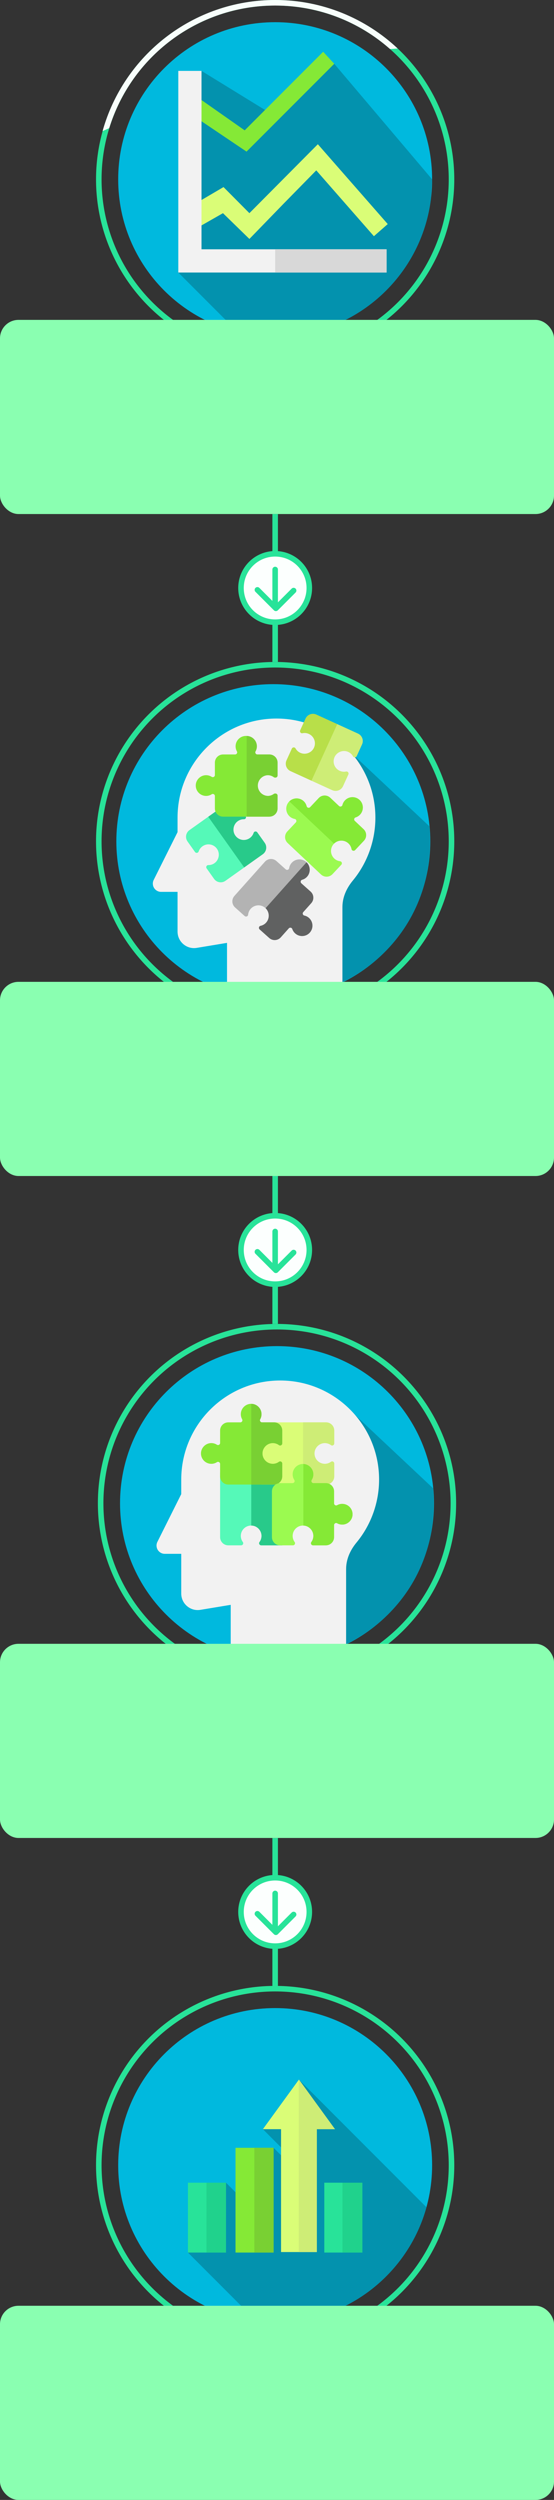 <?xml version="1.0" encoding="UTF-8"?> <svg xmlns="http://www.w3.org/2000/svg" width="300" height="1352" viewBox="0 0 300 1352" fill="none"><rect x="0" y="0" width="300" height="1352" fill="#333333" stroke="none"/> <path d="M149 182C195.944 182 234 143.944 234 97C234 50.056 195.944 12 149 12C102.056 12 64 50.056 64 97C64 143.944 102.056 182 149 182Z" fill="#00B9DE"></path> <path d="M233.364 107.415L234 97L181 34.5L146 61L109.123 38.341L96.554 147.389L128.725 179.56C135.223 181.151 142.012 182 149 182C192.418 182 228.228 149.446 233.364 107.415Z" fill="#0392AE"></path> <path d="M133.5 82L108.255 65H103.5L98.837 56.198L108.255 53.5L132.5 70.5L175 28L181 34.5L133.5 82Z" fill="#85E936"></path> <path d="M202.475 127.749L171.262 92.139L153.419 110.315L135.055 129.229L120.738 115.284L105.265 124.117L99.535 113.79L121.037 101.175L135.055 115.284L172.115 78L209.966 121.183L202.475 127.749Z" fill="#DAFD77"></path> <path d="M109.123 134.82V38.341H96.554V147.389H209.341V134.82H109.123Z" fill="#F2F2F2"></path> <path d="M149 134.822H209.34V147.389H149V134.822Z" fill="#D8D8D8"></path> <path d="M148 540C194.944 540 233 501.944 233 455C233 408.056 194.944 370 148 370C101.056 370 63 408.056 63 455C63 501.944 101.056 540 148 540Z" fill="#00B9DE"></path> <path d="M149.44 539.982C193.44 539.25 237.15 502.48 232.502 446.865L189.172 406.191L170.286 438.818L135.369 403.901L128.062 413.501L157.445 442.884L141.547 457.065L117.982 433.5L96.224 441.715L127.156 472.456L115.793 495.508L149.44 539.982Z" fill="#0392AE"></path> <path d="M96.147 442.162C96.147 412.619 120.172 388.594 149.715 388.594C179.258 388.594 203.283 412.619 203.283 442.162C203.283 454.607 198.935 466.714 191.043 476.249C188.481 479.347 185.427 484.329 185.427 490.543V531.367C172.736 537.344 161.447 539.17 155.969 539.668C144.016 540.755 129.904 538.838 122.931 536.182V509.917L106.521 512.631C103.914 513.068 101.307 512.327 99.299 510.631C97.29 508.934 96.147 506.461 96.147 503.837V482.338H87.219C85.674 482.338 84.237 481.525 83.425 480.213C82.612 478.901 82.532 477.258 83.228 475.874L96.147 450.036V442.162Z" fill="#F2F2F2"></path> <path d="M188.377 406.566C189.617 407.069 190.572 407.958 191.168 409.034C191.611 409.832 192.792 409.754 193.171 408.924L196.058 402.594C197.07 400.374 196.092 397.754 193.872 396.742L182.537 391.572L168.578 422.178L179.913 427.348C182.132 428.36 184.752 427.381 185.765 425.162L188.652 418.831C189.032 417.997 188.312 417.061 187.414 417.249C186.286 417.486 185.076 417.379 183.947 416.863C181.045 415.54 179.814 412.051 181.296 409.183C182.61 406.64 185.725 405.489 188.377 406.566Z" fill="#CEED76"></path> <path d="M162.826 407.224C161.586 406.721 160.631 405.832 160.035 404.756C159.592 403.958 158.411 404.035 158.033 404.866L155.146 411.196C154.133 413.416 155.112 416.035 157.331 417.048L168.666 422.218L182.626 391.612L171.291 386.442C169.071 385.43 166.451 386.408 165.439 388.628L162.551 394.959C162.171 395.793 162.892 396.729 163.789 396.54C164.917 396.304 166.127 396.411 167.256 396.926C170.159 398.25 171.389 401.739 169.907 404.607C168.594 407.15 165.479 408.3 162.826 407.224Z" fill="#B8DF49"></path> <path d="M128.578 444.238C129.636 443.417 130.884 443.037 132.114 443.06C133.026 443.077 133.551 442.017 133.022 441.272L128.992 435.601C127.579 433.612 124.822 433.145 122.833 434.559L112.677 441.774L132.161 469.196L142.317 461.98C144.306 460.567 144.772 457.81 143.359 455.821L139.329 450.149C138.798 449.402 137.627 449.556 137.34 450.427C136.979 451.522 136.28 452.515 135.268 453.234C132.667 455.081 129.032 454.397 127.293 451.677C125.751 449.265 126.317 445.993 128.578 444.238Z" fill="#28CA8A"></path> <path d="M116.339 466.676C115.282 467.497 114.034 467.877 112.804 467.854C111.891 467.837 111.367 468.897 111.896 469.642L115.925 475.313C117.338 477.302 120.095 477.769 122.084 476.356L132.24 469.14L112.757 441.718L102.601 448.934C100.612 450.347 100.145 453.104 101.558 455.093L105.588 460.765C106.12 461.513 107.291 461.358 107.578 460.487C107.938 459.393 108.638 458.4 109.65 457.68C112.25 455.833 115.886 456.518 117.624 459.237C119.166 461.649 118.6 464.921 116.339 466.676Z" fill="#55F9B8"></path> <path d="M144.662 419.242C146 419.185 147.237 419.598 148.226 420.329C148.96 420.872 150.002 420.311 150.002 419.398V412.441C150.002 410.001 148.024 408.024 145.585 408.024H139.062C138.204 408.024 137.646 407.099 138.068 406.352C138.62 405.377 138.887 404.221 138.756 402.993C138.481 400.412 136.4 398.32 133.82 398.035C130.439 397.662 127.576 400.3 127.576 403.606C127.576 404.605 127.838 405.542 128.297 406.353C128.719 407.1 128.161 408.023 127.303 408.023H120.78C118.341 408.023 116.363 410.001 116.363 412.441V419.168C116.363 420.066 115.372 420.6 114.616 420.115C113.651 419.497 112.483 419.167 111.232 419.248C108.423 419.431 106.141 421.756 106.007 424.567C105.853 427.789 108.419 430.448 111.606 430.448C112.726 430.448 113.767 430.119 114.641 429.553C115.383 429.072 116.364 429.634 116.364 430.518V437.244C116.364 439.684 118.341 441.661 120.781 441.661H145.585C148.025 441.661 150.002 439.684 150.002 437.244V430.286C150.002 429.369 148.958 428.817 148.219 429.361C147.292 430.044 146.146 430.448 144.905 430.448C141.715 430.448 139.148 427.785 139.305 424.561C139.445 421.703 141.802 419.363 144.662 419.242Z" fill="#85E936"></path> <path d="M144.984 419.239C146.322 419.182 147.559 419.595 148.548 420.326C149.282 420.869 150.324 420.308 150.324 419.395V412.438C150.324 409.998 148.347 408.021 145.907 408.021H139.384C138.526 408.021 137.968 407.096 138.39 406.349C138.942 405.374 139.209 404.218 139.078 402.99C138.803 400.409 136.722 398.317 134.142 398.033C133.946 398.011 133.751 398.002 133.559 398V441.66H145.907C148.347 441.66 150.324 439.682 150.324 437.243V430.285C150.324 429.368 149.28 428.815 148.542 429.359C147.614 430.043 146.469 430.447 145.227 430.447C142.037 430.447 139.47 427.783 139.628 424.559C139.767 421.7 142.124 419.36 144.984 419.239Z" fill="#79D033"></path> <path d="M144.282 498.772C143.433 499.808 142.301 500.456 141.097 500.707C140.204 500.893 139.928 502.044 140.609 502.652L145.799 507.285C147.619 508.91 150.411 508.751 152.036 506.932L156.379 502.066C156.951 501.426 158.012 501.626 158.288 502.438C158.649 503.499 159.333 504.468 160.336 505.188C162.445 506.702 165.391 506.542 167.322 504.808C169.852 502.533 169.79 498.642 167.324 496.44C166.579 495.774 165.706 495.346 164.795 495.148C163.957 494.966 163.639 493.934 164.211 493.294L168.555 488.428C170.18 486.608 170.021 483.816 168.201 482.192L163.182 477.711C162.512 477.113 162.774 476.018 163.639 475.776C164.744 475.468 165.767 474.817 166.54 473.83C168.274 471.613 168.059 468.361 166.052 466.389C163.751 464.129 160.058 464.272 157.935 466.65C157.189 467.485 156.742 468.481 156.582 469.51C156.446 470.384 155.375 470.741 154.715 470.152L149.697 465.673C147.877 464.048 145.085 464.206 143.461 466.026L126.942 484.53C125.317 486.35 125.475 489.142 127.295 490.766L132.486 495.4C133.17 496.011 134.277 495.6 134.363 494.687C134.471 493.54 134.933 492.416 135.759 491.49C137.884 489.11 141.58 488.969 143.881 491.234C145.92 493.242 146.096 496.558 144.282 498.772Z" fill="#B3B3B3"></path> <path d="M167.324 496.439C166.578 495.774 165.705 495.346 164.794 495.148C163.956 494.966 163.639 493.934 164.21 493.294L168.554 488.428C170.179 486.608 170.021 483.816 168.201 482.191L163.182 477.711C162.512 477.113 162.774 476.018 163.639 475.777C164.743 475.468 165.767 474.817 166.54 473.83C168.274 471.613 168.06 468.362 166.052 466.389C166.03 466.369 166.008 466.352 165.987 466.332L143.811 491.173C143.834 491.194 143.858 491.212 143.881 491.234C145.92 493.243 146.096 496.559 144.282 498.773C143.433 499.809 142.301 500.457 141.097 500.708C140.204 500.894 139.928 502.045 140.609 502.653L145.799 507.286C147.619 508.91 150.411 508.752 152.036 506.932L156.379 502.067C156.951 501.426 158.012 501.626 158.288 502.439C158.648 503.499 159.333 504.469 160.336 505.189C162.445 506.703 165.391 506.543 167.321 504.808C169.852 502.533 169.79 498.641 167.324 496.439Z" fill="#606161"></path> <path d="M188.516 455.971C189.529 456.846 190.147 457.995 190.365 459.206C190.528 460.104 191.671 460.41 192.297 459.745L197.067 454.681C198.739 452.905 198.655 450.109 196.879 448.437L192.131 443.965C191.507 443.377 191.734 442.321 192.554 442.067C193.624 441.735 194.611 441.076 195.358 440.093C196.927 438.025 196.846 435.076 195.164 433.1C192.958 430.51 189.066 430.467 186.799 432.874C186.114 433.602 185.662 434.463 185.44 435.368C185.236 436.201 184.196 436.491 183.572 435.903L178.823 431.43C177.047 429.758 174.251 429.842 172.579 431.618L167.966 436.515C167.35 437.169 166.263 436.879 166.044 436.008C165.766 434.895 165.142 433.854 164.176 433.056C162.006 431.263 158.75 431.391 156.725 433.345C154.404 435.585 154.449 439.281 156.769 441.466C157.584 442.234 158.568 442.708 159.592 442.895C160.462 443.054 160.791 444.135 160.184 444.778L155.573 449.675C153.9 451.451 153.984 454.246 155.76 455.919L173.817 472.925C175.593 474.597 178.388 474.514 180.061 472.738L184.831 467.672C185.46 467.005 185.078 465.887 184.168 465.777C183.024 465.638 181.913 465.147 181.009 464.296C178.687 462.109 178.644 458.41 180.97 456.171C183.032 454.186 186.352 454.098 188.516 455.971Z" fill="#9BFA50"></path> <path d="M186.798 432.874C186.113 433.602 185.662 434.464 185.44 435.368C185.236 436.202 184.196 436.491 183.571 435.903L178.823 431.431C177.047 429.758 174.252 429.842 172.579 431.618L167.966 436.516C167.351 437.169 166.263 436.879 166.045 436.008C165.766 434.895 165.142 433.854 164.176 433.056C162.006 431.263 158.75 431.391 156.725 433.345C156.704 433.366 156.686 433.388 156.666 433.409L180.907 456.239C180.929 456.217 180.948 456.193 180.97 456.171C183.032 454.185 186.352 454.098 188.517 455.97C189.53 456.846 190.147 457.995 190.366 459.205C190.528 460.104 191.671 460.41 192.297 459.745L197.067 454.681C198.74 452.905 198.656 450.11 196.88 448.437L192.132 443.965C191.507 443.377 191.735 442.321 192.555 442.067C193.625 441.735 194.612 441.076 195.359 440.093C196.928 438.025 196.847 435.076 195.164 433.1C192.957 430.51 189.065 430.468 186.798 432.874Z" fill="#85E936"></path> <path d="M150 898C196.944 898 235 859.944 235 813C235 766.056 196.944 728 150 728C103.056 728 65 766.056 65 813C65 859.944 103.056 898 150 898Z" fill="#00B9DE"></path> <path d="M151.44 897.982C195.44 897.25 239.15 860.48 234.502 804.865L191.172 764.191L172.286 796.818L137.369 761.901L130.062 771.501L159.445 800.884L143.547 815.065L119.982 791.5L98.224 799.715L129.156 830.456L117.793 853.508L151.44 897.982Z" fill="#0392AE"></path> <path d="M98.147 800.162C98.147 770.619 122.172 746.594 151.715 746.594C181.258 746.594 205.283 770.619 205.283 800.162C205.283 812.607 200.935 824.714 193.043 834.249C190.481 837.347 187.427 842.329 187.427 848.543V889.367C174.736 895.344 163.447 897.17 157.969 897.668C146.016 898.755 131.904 896.838 124.931 894.182V867.917L108.521 870.631C105.914 871.068 103.307 870.327 101.299 868.631C99.29 866.934 98.147 864.461 98.147 861.837V840.338H89.219C87.674 840.338 86.237 839.525 85.425 838.213C84.612 836.901 84.532 835.258 85.228 833.874L98.147 808.036V800.162Z" fill="#F2F2F2"></path> <path d="M152.831 835.741V796.311H119.193V831.324C119.193 833.764 121.17 835.741 123.61 835.741H130.568C131.484 835.741 132.037 834.697 131.493 833.958C130.81 833.031 130.405 831.885 130.405 830.644C130.405 827.454 133.069 824.886 136.293 825.044C139.152 825.184 141.492 827.541 141.613 830.401C141.67 831.738 141.257 832.976 140.526 833.965C139.983 834.699 140.544 835.741 141.457 835.741H152.831Z" fill="#55F9B8"></path> <path d="M136.064 796.311V825.045C136.141 825.046 136.216 825.041 136.293 825.044C139.152 825.184 141.492 827.541 141.613 830.401C141.67 831.738 141.257 832.976 140.526 833.965C139.983 834.699 140.544 835.741 141.457 835.741H152.831V796.311H136.064Z" fill="#28CA8A"></path> <path d="M141.567 769.235V802.873H176.58C179.02 802.873 180.997 800.895 180.997 798.456V791.498C180.997 790.581 179.953 790.029 179.215 790.573C178.287 791.256 177.141 791.66 175.9 791.66C172.71 791.66 170.143 788.997 170.301 785.773C170.44 782.914 172.797 780.574 175.657 780.453C176.995 780.396 178.232 780.809 179.221 781.54C179.955 782.083 180.997 781.522 180.997 780.609V773.652C180.997 771.212 179.02 769.235 176.58 769.235H141.567Z" fill="#DAFD77"></path> <path d="M175.657 780.453C176.995 780.396 178.232 780.809 179.221 781.54C179.955 782.083 180.997 781.522 180.997 780.609V773.652C180.997 771.212 179.02 769.235 176.58 769.235H164.122V802.873H176.58C179.02 802.873 180.997 800.896 180.997 798.456V791.498C180.997 790.581 179.953 790.029 179.215 790.573C178.287 791.256 177.141 791.66 175.9 791.66C172.71 791.66 170.143 788.996 170.301 785.773C170.441 782.914 172.797 780.574 175.657 780.453Z" fill="#CEED76"></path> <path d="M147.49 780.453C148.828 780.396 150.065 780.809 151.054 781.54C151.788 782.083 152.83 781.522 152.83 780.609V773.652C152.83 771.212 150.852 769.235 148.413 769.235H141.89C141.032 769.235 140.474 768.31 140.897 767.563C141.448 766.588 141.715 765.431 141.584 764.204C141.309 761.623 139.228 759.531 136.648 759.246C133.267 758.873 130.404 761.511 130.404 764.817C130.404 765.816 130.666 766.753 131.125 767.564C131.548 768.31 130.989 769.234 130.131 769.234H123.609C121.169 769.234 119.191 771.212 119.191 773.652V780.379C119.191 781.277 118.201 781.811 117.444 781.326C116.479 780.708 115.311 780.378 114.06 780.459C111.251 780.642 108.969 782.967 108.835 785.778C108.681 788.999 111.247 791.659 114.435 791.659C115.554 791.659 116.595 791.33 117.469 790.764C118.211 790.283 119.192 790.845 119.192 791.729V798.455C119.192 800.895 121.169 802.872 123.609 802.872H148.413C150.853 802.872 152.83 800.894 152.83 798.455V791.497C152.83 790.58 151.786 790.028 151.048 790.572C150.12 791.255 148.974 791.659 147.733 791.659C144.543 791.659 141.976 788.996 142.134 785.772C142.274 782.914 144.63 780.574 147.49 780.453Z" fill="#85E936"></path> <path d="M147.49 780.453C148.828 780.396 150.065 780.809 151.054 781.54C151.788 782.083 152.83 781.522 152.83 780.609V773.652C152.83 771.212 150.853 769.234 148.413 769.234H141.89C141.032 769.234 140.474 768.31 140.897 767.563C141.448 766.587 141.715 765.431 141.584 764.203C141.309 761.622 139.228 759.531 136.648 759.246C136.452 759.225 136.257 759.215 136.065 759.214V802.873H148.413C150.853 802.873 152.83 800.896 152.83 798.456V791.498C152.83 790.581 151.786 790.029 151.048 790.573C150.12 791.256 148.975 791.661 147.733 791.661C144.543 791.661 141.976 788.997 142.134 785.773C142.274 782.913 144.63 780.574 147.49 780.453Z" fill="#79D033"></path> <path d="M169.68 830.401C169.737 831.739 169.324 832.976 168.593 833.965C168.05 834.699 168.611 835.741 169.524 835.741H176.481C178.921 835.741 180.898 833.763 180.898 831.324V824.802C180.898 823.943 181.823 823.385 182.57 823.808C183.545 824.359 184.702 824.626 185.929 824.496C188.51 824.22 190.602 822.139 190.887 819.559C191.26 816.178 188.622 813.316 185.316 813.316C184.317 813.316 183.38 813.578 182.569 814.037C181.823 814.459 180.899 813.9 180.899 813.043V806.52C180.899 804.08 178.921 802.102 176.481 802.102H169.753C168.855 802.102 168.321 801.111 168.806 800.355C169.424 799.39 169.754 798.222 169.673 796.971C169.49 794.162 167.165 791.88 164.354 791.746C161.132 791.592 158.473 794.158 158.473 797.345C158.473 798.465 158.802 799.506 159.368 800.38C159.849 801.122 159.287 802.103 158.403 802.103H151.677C149.237 802.103 147.26 804.08 147.26 806.52V831.324C147.26 833.764 149.237 835.741 151.677 835.741H158.635C159.552 835.741 160.104 834.697 159.56 833.958C158.877 833.031 158.473 831.885 158.473 830.644C158.473 827.454 161.136 824.887 164.36 825.044C167.219 825.184 169.559 827.541 169.68 830.401Z" fill="#9BFA50"></path> <path d="M185.315 813.315C184.316 813.315 183.38 813.578 182.569 814.037C181.822 814.459 180.898 813.901 180.898 813.043V806.52C180.898 804.08 178.921 802.103 176.481 802.103H169.753C168.855 802.103 168.321 801.112 168.806 800.356C169.424 799.39 169.754 798.222 169.673 796.971C169.49 794.162 167.165 791.88 164.354 791.746C164.324 791.744 164.297 791.747 164.267 791.746V825.045C164.299 825.046 164.329 825.044 164.361 825.045C167.22 825.185 169.559 827.541 169.681 830.401C169.737 831.739 169.324 832.976 168.593 833.965C168.051 834.699 168.611 835.741 169.525 835.741H176.481C178.921 835.741 180.898 833.764 180.898 831.324V824.802C180.898 823.944 181.823 823.386 182.57 823.808C183.545 824.36 184.702 824.627 185.929 824.496C188.51 824.221 190.602 822.14 190.887 819.56C191.259 816.177 188.622 813.315 185.315 813.315Z" fill="#85E936"></path> <g clip-path="url(#clip0)"> <path d="M149 1256C195.944 1256 234 1217.94 234 1171C234 1124.06 195.944 1086 149 1086C102.056 1086 64 1124.06 64 1171C64 1217.94 102.056 1256 149 1256Z" fill="#00B9DE"></path> <path d="M230.928 1193.71L161.879 1124.66L152.816 1139.9L142.357 1151.5L160.547 1169.69L160.424 1173.84L148.141 1161.56L139.651 1179.97L132.429 1190.49L122.383 1180.44L113.81 1197.25L119.107 1202.54L101.777 1218.22L138.963 1255.41C142.255 1255.79 145.603 1256 149 1256C188.08 1256 220.995 1229.62 230.928 1193.71Z" fill="#0392AE"></path> <path d="M181.4 1151.5L161.879 1124.66L142.357 1151.5H152.192V1217.94H171.567V1151.5H181.4Z" fill="#DAFD77"></path> <path d="M161.879 1124.66L161.784 1124.79V1217.94H171.566V1151.5H181.4L161.879 1124.66Z" fill="#CEED76"></path> <path d="M148.142 1161.56H127.536V1218.22H148.142V1161.56Z" fill="#85E936"></path> <path d="M148.141 1161.56H137.741V1218.22H148.141V1161.56Z" fill="#79D033"></path> <path d="M196.222 1180.44H175.616V1218.22H196.222V1180.44Z" fill="#28E399"></path> <path d="M196.224 1180.44H185.444V1218.22H196.224V1180.44Z" fill="#20D28C"></path> <path d="M122.384 1180.44H101.778V1218.22H122.384V1180.44Z" fill="#28E399"></path> <path d="M122.384 1180.44H111.795V1218.22H122.384V1180.44Z" fill="#20D28C"></path> </g> <circle cx="149" cy="97" r="95.5" stroke="#28E399" stroke-width="3"></circle> <rect y="173" width="300" height="105" rx="10" fill="#8AFFB1"></rect> <path fill-rule="evenodd" clip-rule="evenodd" d="M215.352 26.244C198.003 9.968 174.666 0 149 0C104.474 0 66.954 30.001 55.554 70.892C56.757 70.362 57.953 69.836 59.143 69.315C70.961 30.913 106.721 3 149 3C172.846 3 194.617 11.879 211.19 26.511C212.572 26.414 213.96 26.325 215.352 26.244Z" fill="#F8FFFC"></path> <path d="M149 358L149 278" stroke="#28E399" stroke-width="3"></path> <circle cx="149" cy="318" r="18.5" transform="rotate(90 149 318)" fill="#FCFFFE" stroke="#28E399" stroke-width="3"></circle> <path d="M149 328.609L139.391 319" stroke="#28E399" stroke-width="3" stroke-linecap="round"></path> <path d="M149 308L149 328" stroke="#28E399" stroke-width="3" stroke-linecap="round"></path> <path d="M159 319.391L149.391 329" stroke="#28E399" stroke-width="3" stroke-linecap="round"></path> <path d="M149 716L149 636" stroke="#28E399" stroke-width="3"></path> <circle cx="149" cy="676" r="18.5" transform="rotate(90 149 676)" fill="#FCFFFE" stroke="#28E399" stroke-width="3"></circle> <path d="M149 686.609L139.391 677" stroke="#28E399" stroke-width="3" stroke-linecap="round"></path> <path d="M149 666L149 686" stroke="#28E399" stroke-width="3" stroke-linecap="round"></path> <path d="M159 677.391L149.391 687" stroke="#28E399" stroke-width="3" stroke-linecap="round"></path> <path d="M149 1074L149 994" stroke="#28E399" stroke-width="3"></path> <circle cx="149" cy="1034" r="18.5" transform="rotate(90 149 1034)" fill="#FCFFFE" stroke="#28E399" stroke-width="3"></circle> <path d="M149 1044.61L139.391 1035" stroke="#28E399" stroke-width="3" stroke-linecap="round"></path> <path d="M149 1024L149 1044" stroke="#28E399" stroke-width="3" stroke-linecap="round"></path> <path d="M159 1035.39L149.391 1045" stroke="#28E399" stroke-width="3" stroke-linecap="round"></path> <circle cx="149" cy="455" r="95.5" stroke="#28E399" stroke-width="3"></circle> <rect y="531" width="300" height="105" rx="10" fill="#8AFFB1"></rect> <circle cx="150" cy="813" r="95.5" stroke="#28E399" stroke-width="3"></circle> <rect y="889" width="300" height="105" rx="10" fill="#8AFFB1"></rect> <circle cx="149" cy="1171" r="95.5" stroke="#28E399" stroke-width="3"></circle> <rect y="1247" width="300" height="105" rx="10" fill="#8AFFB1"></rect> <defs> <clipPath id="clip0"> <rect width="170" height="170" fill="white" transform="translate(64 1086)"></rect> </clipPath> </defs> </svg> 
